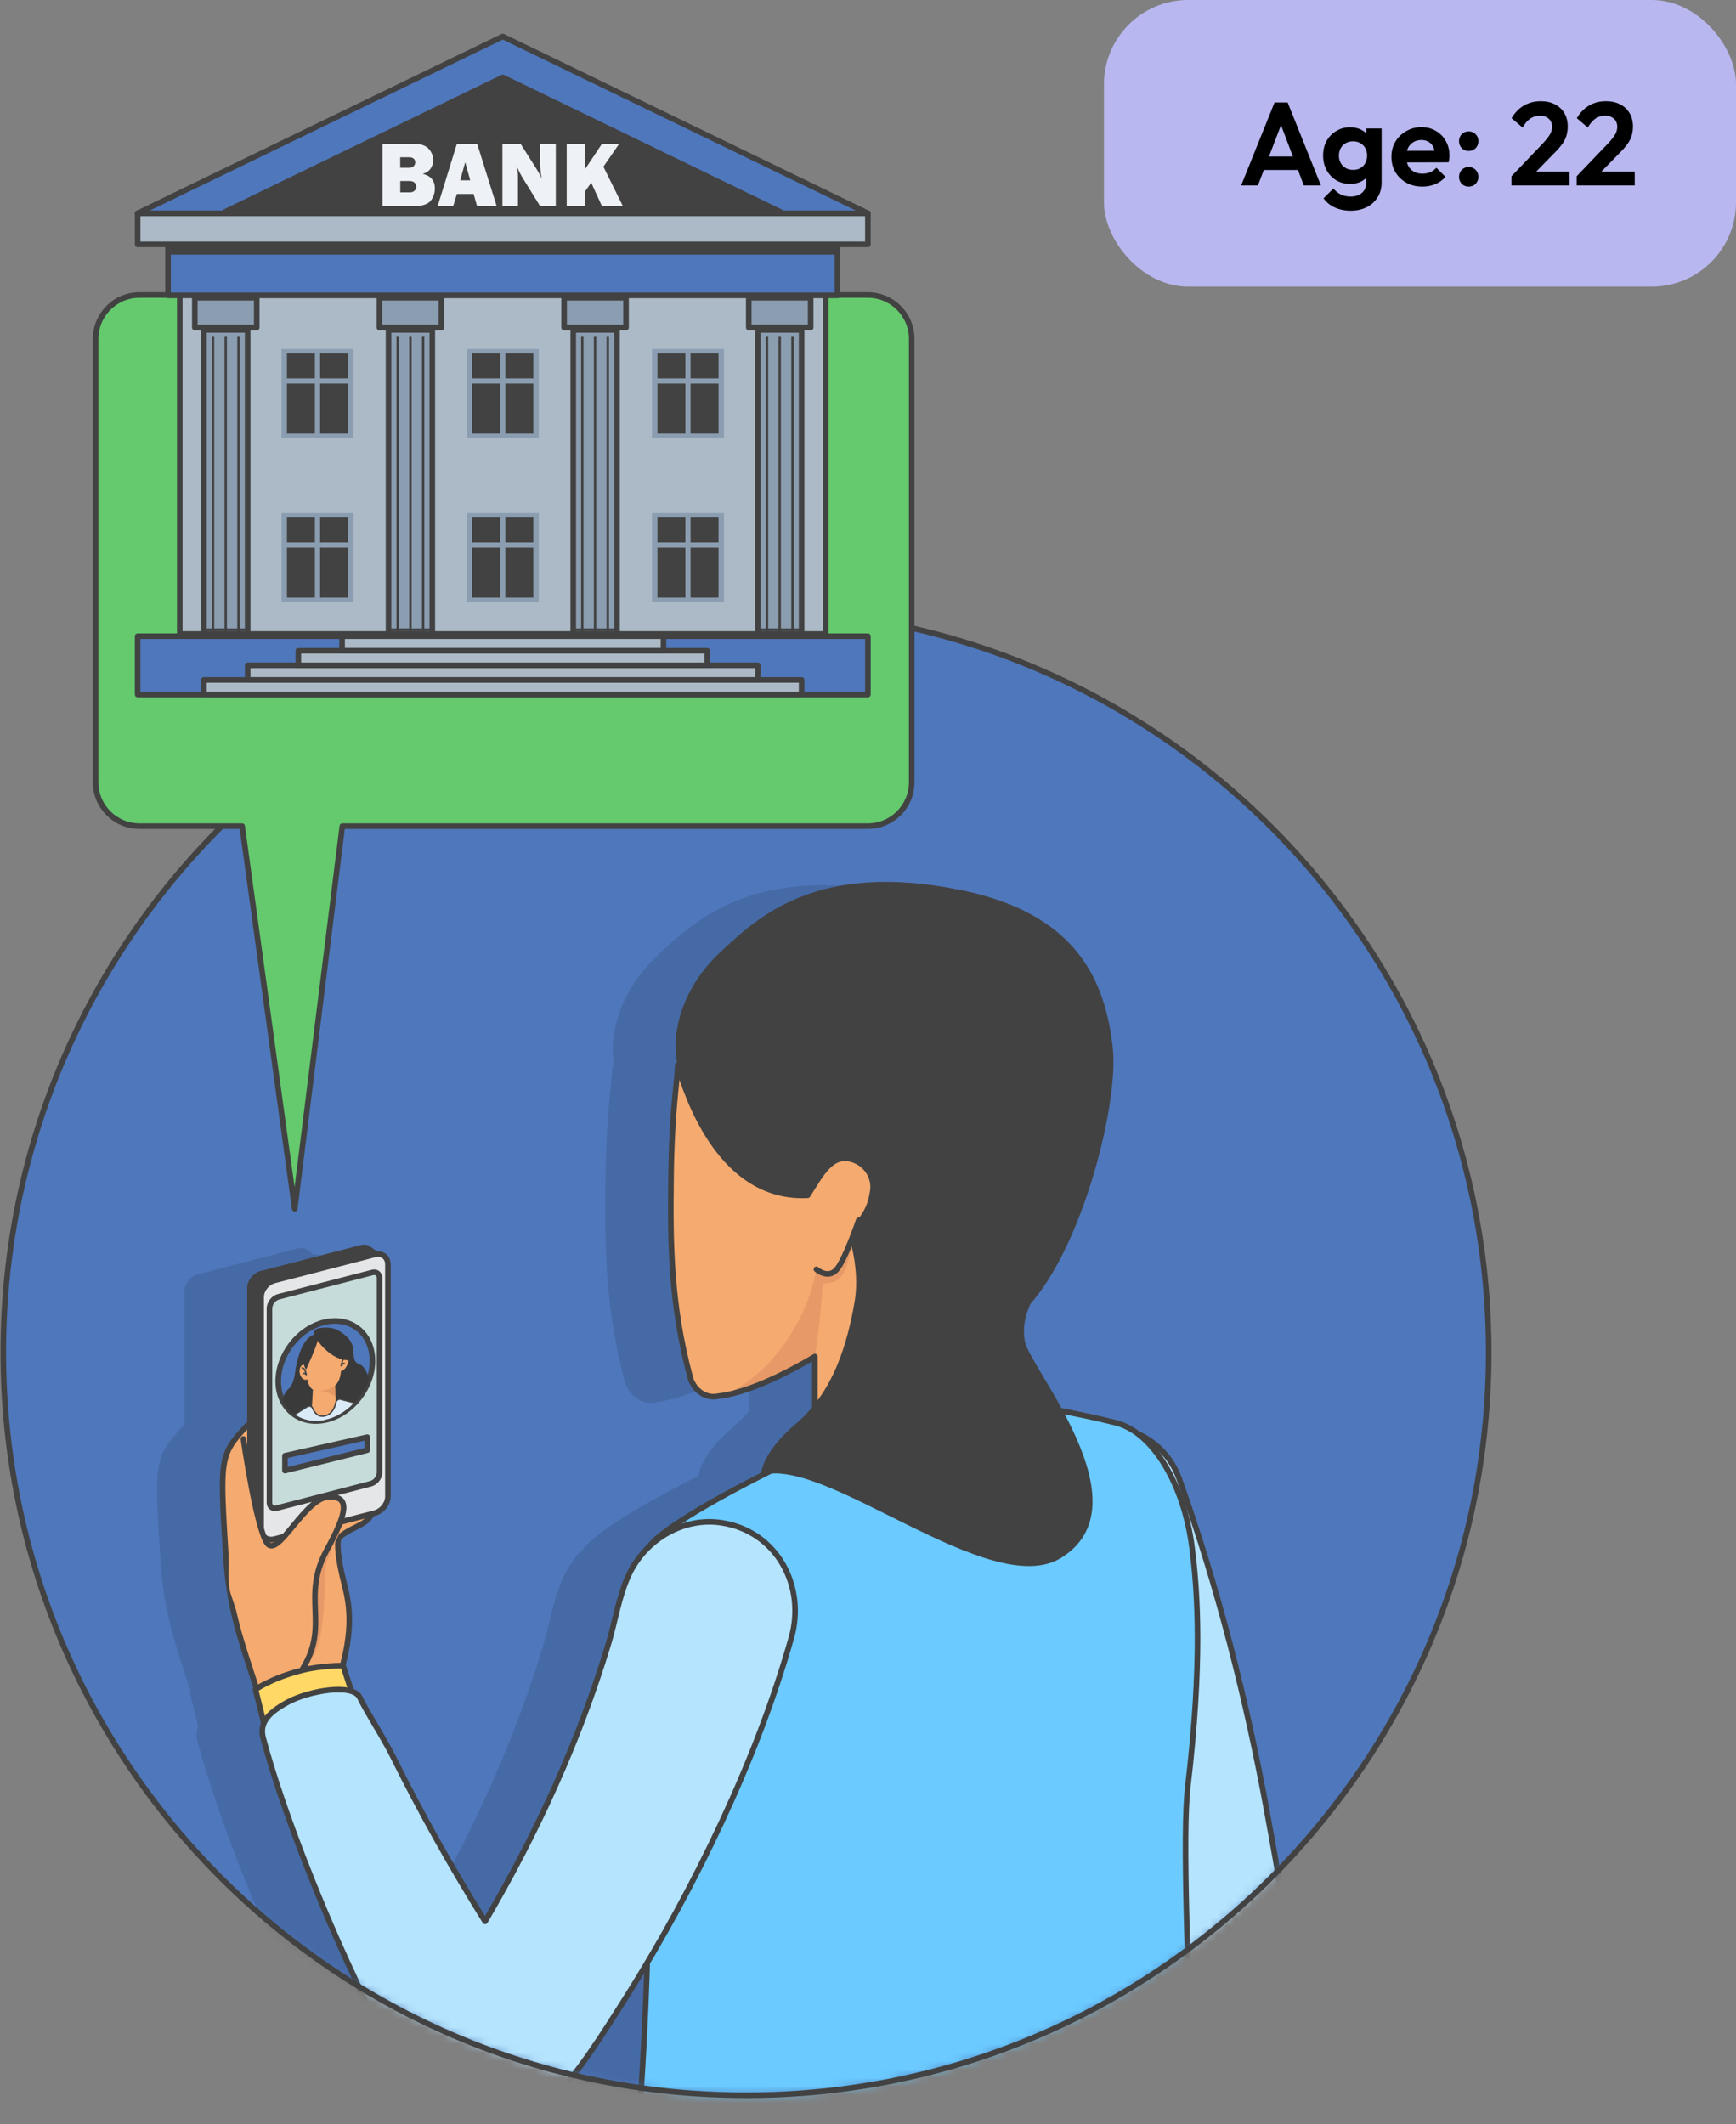 <svg width="206" height="252" viewBox="0 0 206 252" fill="none" xmlns="http://www.w3.org/2000/svg">
<rect x="0" y="0" width="206" height="252" fill="#808080" stroke="none"/>
<path d="M88.524 248.572C137.198 248.572 176.657 209.113 176.657 160.439C176.657 111.765 137.198 72.306 88.524 72.306C39.849 72.306 0.391 111.765 0.391 160.439C0.391 209.113 39.849 248.572 88.524 248.572Z" fill="#4F77BB"/>
<mask id="mask0_1931_90" style="mask-type:luminance" maskUnits="userSpaceOnUse" x="0" y="72" width="177" height="177">
<path d="M88.133 248.373C136.807 248.373 176.266 208.914 176.266 160.24C176.266 111.566 136.807 72.107 88.133 72.107C39.458 72.107 0 111.566 0 160.24C0 208.914 39.458 248.373 88.133 248.373Z" fill="white"/>
</mask>
<g mask="url(#mask0_1931_90)">
<g opacity="0.11">
<path d="M23.162 201.206C21.067 194.728 19.734 191.247 19.349 184.821C18.679 173.635 18.573 172.991 21.829 169.576C23.878 167.421 36.543 174.994 36.789 177.839C37.008 180.239 36.523 180.717 34.66 181.625C33.546 182.169 32.75 182.693 32.691 183.117C32.532 184.238 32.883 186.234 33.447 188.442C34.077 190.895 34.66 194.41 32.306 200.828C30.834 204.853 24.216 204.476 23.162 201.206Z" fill="black"/>
<path d="M23.162 201.206C21.067 194.728 19.734 191.247 19.349 184.821C18.679 173.635 18.573 172.991 21.829 169.576C22.068 169.318 22.459 169.198 22.963 169.192C26.709 169.145 36.57 175.326 36.789 177.839C37.008 180.239 36.523 180.717 34.66 181.625C33.546 182.169 32.75 182.693 32.691 183.117C32.532 184.238 32.883 186.234 33.447 188.442C34.077 190.895 34.66 194.41 32.306 200.828C31.656 202.606 29.998 203.527 28.261 203.713C26.073 203.952 23.752 203.03 23.162 201.206Z" fill="black"/>
<path d="M34.66 181.625C36.523 180.717 37.001 180.239 36.789 177.839C36.729 177.169 35.973 176.234 34.839 175.233C30.589 175.936 25.297 177.713 25.463 182.209C25.688 188.395 27.087 199.927 27.571 203.739C27.803 203.739 28.029 203.739 28.254 203.713C29.992 203.527 31.649 202.606 32.299 200.828C34.66 194.403 34.07 190.889 33.44 188.442C32.876 186.234 32.525 184.238 32.684 183.117C32.744 182.693 33.539 182.169 34.653 181.625H34.66Z" fill="black"/>
<path d="M23.162 201.538C23.023 201.538 22.89 201.452 22.844 201.306L22.227 199.416C20.503 194.138 19.362 190.656 19.018 184.834L18.978 184.185C18.348 173.655 18.295 172.793 21.584 169.338C21.876 169.026 22.34 168.86 22.956 168.854H23.003C27.028 168.854 36.882 175.087 37.12 177.799C37.346 180.305 36.828 180.922 34.806 181.91C33.122 182.726 33.022 183.104 33.022 183.15C32.883 184.098 33.142 185.895 33.772 188.349C34.514 191.24 34.886 194.761 32.618 200.935C32.558 201.107 32.366 201.193 32.193 201.133C32.021 201.067 31.935 200.881 31.994 200.709C34.196 194.708 33.838 191.3 33.128 188.515C32.472 185.942 32.213 184.105 32.366 183.057C32.412 182.713 32.704 182.195 34.521 181.313C36.325 180.438 36.663 180.073 36.464 177.859C36.272 175.697 26.922 169.517 23.016 169.517H22.976C22.545 169.517 22.247 169.616 22.081 169.795C18.991 173.044 19.024 173.668 19.648 184.145L19.687 184.795C20.026 190.53 21.159 193.979 22.87 199.21L23.487 201.1C23.54 201.273 23.447 201.458 23.275 201.518C23.241 201.531 23.208 201.531 23.175 201.531L23.162 201.538Z" fill="black"/>
<path d="M21.981 178.316V186.837L27.737 199.197C27.737 199.197 29.919 197.758 30.562 194.509C31.199 191.26 31.039 187.056 31.252 185.988C31.47 184.927 33.075 181.963 33.645 180.398C34.017 179.384 34.017 178.323 34.017 178.323H21.981V178.316Z" fill="black"/>
<path d="M36.331 179.689L24.17 182.911C23.798 182.686 22.592 181.884 22.3 181.645C22.048 181.426 21.889 181.101 21.889 180.69V153.158C21.889 152.289 22.592 151.401 23.467 151.175L35.363 148.099C35.794 147.986 36.192 148.059 36.477 148.271C36.762 148.483 37.392 148.927 37.903 149.266V177.706C37.903 178.581 37.2 179.463 36.331 179.689Z" fill="black"/>
<path d="M37.008 179.901L25.118 182.978C24.243 183.203 23.54 182.679 23.54 181.811V154.279C23.54 153.403 24.243 152.522 25.118 152.296L37.008 149.219C37.883 148.994 38.586 149.518 38.586 150.386V177.918C38.586 178.787 37.883 179.676 37.008 179.901Z" fill="black"/>
<path d="M24.727 183.362C24.375 183.362 24.044 183.256 23.785 183.057C23.414 182.772 23.215 182.328 23.215 181.811V154.279C23.215 153.251 24.017 152.236 25.038 151.971L36.928 148.894C37.452 148.755 37.969 148.848 38.347 149.14C38.718 149.425 38.917 149.869 38.917 150.386V177.918C38.917 178.946 38.115 179.961 37.094 180.226L25.204 183.303C25.045 183.342 24.886 183.362 24.727 183.362ZM37.405 149.498C37.306 149.498 37.2 149.511 37.094 149.538L25.204 152.614C24.481 152.8 23.878 153.563 23.878 154.279V181.811C23.878 182.116 23.991 182.374 24.19 182.527C24.408 182.693 24.707 182.746 25.038 182.653L36.928 179.576C37.651 179.39 38.254 178.628 38.254 177.912V150.38C38.254 150.075 38.141 149.816 37.936 149.664C37.79 149.551 37.604 149.491 37.399 149.491L37.405 149.498Z" fill="black"/>
<path d="M36.563 176.413L25.37 179.311C24.913 179.43 24.535 179.138 24.535 178.661V155.625C24.535 155.015 25.019 154.385 25.616 154.232L36.762 151.348C37.22 151.228 37.598 151.52 37.598 151.998V175.074C37.598 175.664 37.134 176.261 36.563 176.406V176.413Z" fill="black"/>
<path d="M25.171 179.669C24.952 179.669 24.747 179.603 24.581 179.47C24.342 179.284 24.203 178.992 24.203 178.661V155.625C24.203 154.856 24.787 154.106 25.529 153.914L36.676 151.03C36.994 150.95 37.313 151.003 37.551 151.189C37.79 151.374 37.929 151.666 37.929 151.998V175.074C37.929 175.816 37.366 176.546 36.65 176.731L25.456 179.629C25.364 179.656 25.264 179.669 25.171 179.669ZM36.961 151.659C36.921 151.659 36.882 151.659 36.842 151.673L25.695 154.557C25.244 154.677 24.866 155.167 24.866 155.625V178.661C24.866 178.787 24.906 178.886 24.986 178.946C25.058 179.006 25.171 179.019 25.291 178.986L36.484 176.088C36.908 175.975 37.266 175.511 37.266 175.074V151.998C37.266 151.872 37.226 151.772 37.147 151.712C37.094 151.673 37.034 151.653 36.961 151.653V151.659Z" fill="black"/>
<path d="M33.042 178.959C33.042 179.656 32.584 180.345 32.021 180.498C31.464 180.65 31.006 180.213 31.006 179.51C31.006 178.807 31.464 178.124 32.021 177.971C32.584 177.819 33.042 178.256 33.042 178.953V178.959Z" fill="black"/>
<path d="M21.445 171.102C21.445 171.102 22.956 181.685 24.269 183.488C25.589 185.292 28.798 177.839 31.782 177.951C34.017 178.031 33.805 179.762 31.351 184.251C28.248 189.92 31.729 193.077 28.487 198.348C26.08 202.281 22.201 196.823 19.913 189.397C18.905 186.114 21.438 171.102 21.438 171.102H21.445Z" fill="black"/>
<path d="M21.856 170.916C21.856 170.916 20.172 173.369 20.079 174.815C19.979 176.261 20.463 185.007 20.748 186.353C21.04 187.699 25.171 201.352 25.364 203.368C26.789 203.66 27.34 203.812 28.593 203.62C28.321 201.505 28.162 199.781 28.043 198.919C28.241 198.76 30.005 196.883 30.005 193.627C30.005 190.371 29.733 187.865 30.596 185.902C31.457 183.939 32.83 181.618 33.142 180.531C33.573 179.039 33.453 178.024 32.399 178.097C32.399 178.097 30.761 178.82 29.462 181.466C28.089 184.251 27.267 185.385 26.093 185.425C24.694 185.471 24.336 184.463 23.819 182.759C23.036 180.173 21.856 173.701 21.856 173.701V170.916Z" fill="black"/>
<path d="M28.493 198.68C28.433 198.68 28.374 198.667 28.321 198.634C28.162 198.541 28.115 198.335 28.215 198.176C29.799 195.603 29.727 193.561 29.647 191.399C29.567 189.224 29.488 186.976 31.066 184.092C32.094 182.215 33.4 179.609 32.896 178.721C32.737 178.442 32.372 178.303 31.782 178.283C31.762 178.283 31.749 178.283 31.729 178.283C30.376 178.283 28.825 180.166 27.578 181.678C26.464 183.031 25.576 184.105 24.773 184.105C24.767 184.105 24.753 184.105 24.747 184.105C24.548 184.105 24.256 184.025 24.017 183.687C22.671 181.837 21.192 171.586 21.126 171.155C21.1 170.976 21.226 170.803 21.405 170.777C21.584 170.757 21.756 170.876 21.783 171.055C22.2 173.973 23.513 181.87 24.548 183.296C24.654 183.435 24.733 183.442 24.767 183.442H24.773C25.264 183.442 26.219 182.282 27.067 181.254C28.473 179.55 30.071 177.613 31.729 177.613C31.756 177.613 31.782 177.613 31.809 177.613C32.651 177.64 33.201 177.898 33.48 178.389C34.017 179.337 33.506 181.022 31.656 184.41C30.164 187.142 30.244 189.297 30.317 191.379C30.396 193.541 30.476 195.776 28.785 198.527C28.725 198.627 28.613 198.687 28.5 198.687L28.493 198.68Z" fill="black"/>
<path d="M24.429 207.082L22.877 200.822C22.877 200.822 24.747 199.462 28.48 198.527C30.755 197.964 33.274 197.99 33.274 197.99L35.144 203.746L24.429 207.082Z" fill="black"/>
<path d="M24.429 207.413C24.375 207.413 24.316 207.4 24.263 207.373C24.183 207.327 24.124 207.254 24.104 207.161L22.559 200.901C22.526 200.769 22.578 200.636 22.685 200.557C22.764 200.497 24.647 199.144 28.401 198.209C30.688 197.646 33.168 197.665 33.274 197.665C33.414 197.665 33.54 197.758 33.586 197.898L35.456 203.653C35.483 203.739 35.476 203.832 35.436 203.905C35.396 203.985 35.323 204.045 35.237 204.071L24.521 207.406C24.521 207.406 24.455 207.42 24.422 207.42L24.429 207.413ZM23.255 200.968L24.661 206.657L34.72 203.527L33.029 198.322C32.359 198.329 30.363 198.395 28.56 198.846C25.589 199.588 23.805 200.616 23.255 200.968Z" fill="black"/>
<path d="M142.925 215.47C140.458 201.989 137.076 188.68 132.461 175.77C130.021 169.026 120.91 167.375 116.314 172.912C111.706 178.475 115.877 184.47 118.217 189.934C121.341 197.208 123.88 204.747 126.062 212.353C127.706 218.062 129.192 223.838 130.147 229.713C131.042 235.151 129.271 239.056 128.595 240.336C127.554 242.332 126.5 244.328 125.452 246.324C123.509 250.004 121.307 253.572 118.927 256.993C114.57 263.259 109.212 269.904 102.237 273.365C99.697 274.625 97.343 275.016 94.545 274.797C91.693 274.572 88.855 276.303 89.293 279.558C90.162 286.004 101.68 284.001 105.572 282.702C119.61 278.027 130.485 264.088 138.256 252.166C141.134 247.756 144.536 241.961 145.013 236.603C145.637 229.653 144.165 222.286 142.918 215.476L142.925 215.47Z" fill="black"/>
<path d="M97.091 284.386C94.916 284.386 92.788 284.048 91.229 283.08C89.936 282.271 89.18 281.104 88.975 279.605C88.782 278.206 89.154 276.966 90.042 276.031C91.097 274.917 92.788 274.327 94.578 274.473C97.423 274.698 99.671 274.28 102.091 273.073C109.199 269.546 114.677 262.53 118.655 256.814C121.122 253.26 123.31 249.686 125.154 246.178C126.208 244.182 127.256 242.186 128.297 240.19C129.039 238.784 130.671 234.958 129.815 229.773C128.761 223.341 127.083 217.141 125.737 212.453C123.337 204.071 120.77 196.75 117.906 190.073C117.541 189.231 117.143 188.389 116.726 187.5C114.524 182.845 112.024 177.567 116.056 172.706C118.277 170.027 121.699 168.794 125.213 169.411C128.754 170.027 131.579 172.368 132.773 175.664C137.129 187.852 140.657 201.226 143.25 215.417L143.462 216.59C144.675 223.201 145.935 230.038 145.345 236.636C144.868 242.047 141.453 247.876 138.535 252.351C131.493 263.167 120.419 278.113 105.678 283.02C104.16 283.524 100.566 284.393 97.085 284.393L97.091 284.386ZM94.054 275.109C92.642 275.109 91.349 275.606 90.526 276.475C89.784 277.264 89.472 278.312 89.638 279.505C89.81 280.799 90.467 281.813 91.587 282.509C95.142 284.731 102.489 283.378 105.486 282.383C120.028 277.543 131.002 262.716 137.998 251.98C140.876 247.57 144.238 241.835 144.702 236.57C145.285 230.065 144.039 223.274 142.832 216.703L142.613 215.529C140.027 201.372 136.506 188.031 132.163 175.876C131.049 172.806 128.416 170.624 125.114 170.054C121.845 169.484 118.649 170.631 116.58 173.124C112.82 177.66 115.121 182.514 117.342 187.208C117.747 188.064 118.164 188.946 118.536 189.808C121.414 196.512 123.987 203.859 126.394 212.267C127.746 216.968 129.431 223.195 130.492 229.66C131.373 235.044 129.676 239.03 128.907 240.495C127.866 242.491 126.811 244.487 125.764 246.483C123.907 250.011 121.705 253.611 119.219 257.185C115.194 262.968 109.65 270.07 102.403 273.664C99.896 274.91 97.469 275.361 94.538 275.129C94.379 275.116 94.22 275.109 94.061 275.109H94.054Z" fill="black"/>
<path d="M83.053 176.532V180L117.806 179.894V169.576L110.638 167.514V146.673H89.247V173.005L83.053 176.532Z" fill="black"/>
<path d="M131.712 283.57C136.685 275.281 132.136 224.17 133.515 212.307C135.226 197.672 134.709 189.403 133.999 183.899C133.058 176.592 129.437 170.332 125.001 169.192C120.346 168.005 116.115 167.415 110.638 166.128C110.638 168.396 109.053 170.571 104.843 171.877C98.689 173.794 93.059 172.773 89.246 172.302C86.985 173.469 75.434 178.82 70.66 182.772C65.653 186.917 69.506 195.113 64.115 204.853C56.231 219.09 59.089 228.732 69.42 231.139C68.392 271.329 62.537 287.469 67.888 290.612C67.888 290.612 85.871 294.419 105.817 292.708C129.092 290.705 131.718 283.564 131.718 283.564L131.712 283.57Z" fill="black"/>
<path d="M95.188 293.484C80.016 293.484 67.961 290.977 67.815 290.944C67.782 290.937 67.749 290.924 67.716 290.904C64.453 288.988 65.063 283.093 66.389 270.162C67.338 260.939 68.631 248.333 69.075 231.397C64.831 230.343 61.814 228.036 60.329 224.693C58.121 219.72 59.328 212.804 63.817 204.688C66.463 199.907 66.847 195.57 67.192 191.744C67.53 187.951 67.822 184.682 70.448 182.507C74.493 179.158 83.199 174.895 87.383 172.846C88.146 172.474 88.736 172.182 89.094 171.997C89.154 171.964 89.22 171.95 89.286 171.964C89.644 172.01 90.016 172.056 90.407 172.11C94.134 172.6 99.24 173.27 104.75 171.553C108.384 170.419 110.307 168.542 110.307 166.115C110.307 166.016 110.353 165.916 110.433 165.856C110.512 165.79 110.612 165.77 110.711 165.797C113.258 166.394 115.525 166.838 117.714 167.269C120.22 167.76 122.587 168.224 125.081 168.86C129.537 170.001 133.336 176.161 134.324 183.846C134.967 188.813 135.611 197.161 133.84 212.333C133.336 216.65 133.621 226.106 133.953 237.054C134.536 256.403 135.193 278.325 132.01 283.71C131.765 284.306 128.516 291.083 105.837 293.039C102.197 293.351 98.616 293.484 95.188 293.484ZM68.007 290.307C69.108 290.533 86.654 294.027 105.784 292.383C128.582 290.42 131.373 283.524 131.4 283.451C131.407 283.431 131.413 283.411 131.427 283.398C134.53 278.226 133.847 255.408 133.29 237.08C132.958 226.106 132.673 216.63 133.184 212.267C134.948 197.168 134.304 188.873 133.668 183.946C132.713 176.526 129.112 170.591 124.915 169.523C122.435 168.893 120.081 168.429 117.581 167.939C115.499 167.527 113.344 167.11 110.943 166.553C110.791 168.409 109.564 170.763 104.936 172.209C99.293 173.966 94.1 173.29 90.308 172.793C89.956 172.746 89.618 172.7 89.293 172.66C88.928 172.846 88.365 173.124 87.662 173.469C83.498 175.505 74.844 179.748 70.859 183.044C68.445 185.04 68.18 188.037 67.842 191.83C67.51 195.53 67.106 200.132 64.387 205.033C59.997 212.957 58.804 219.667 60.926 224.448C62.351 227.658 65.309 229.866 69.48 230.834C69.632 230.867 69.738 231.006 69.738 231.165C69.3 248.253 67.994 260.965 67.039 270.249C65.786 282.436 65.156 288.583 68.001 290.321L68.007 290.307Z" fill="black"/>
<path d="M78.246 181.055C73.664 180.319 69.162 183.031 67.205 187.155C66.012 189.682 65.574 192.686 64.772 195.364C61.304 206.889 56.218 217.97 50.124 228.334C46.198 222.034 42.538 215.543 39.242 208.892C38.049 206.478 36.106 203.56 35.251 201.763C34.448 200.066 29.25 200.961 26.75 202.301C24.124 203.7 23.355 204.96 23.792 206.597C26.206 215.642 31.133 227.545 34.263 234.216C36.842 239.719 39.528 246.907 44.428 250.806C48.36 253.936 53.943 253.724 57.484 250.157C61.178 246.437 64.056 241.742 66.847 237.339C71.098 230.622 74.897 223.619 78.253 216.425C81.515 209.402 84.36 202.128 86.469 194.675C88.186 188.588 84.791 182.102 78.259 181.055H78.246Z" fill="black"/>
<path d="M89.273 161.308C81.011 166.221 77.284 166.042 77.284 166.042L81.276 144.219L94.339 145.592C94.339 145.592 93.497 148.775 93.298 149.617C92.734 152.031 91.806 152.734 90.168 152.621C90.016 155.525 89.644 158.92 89.273 161.301V161.308Z" fill="black"/>
<path d="M78.007 113.365C82.523 109.161 89.426 102.53 106.487 105.965C120.393 108.763 123.682 116.767 124.59 124.605C125.359 131.176 121.056 148.264 114.61 155.326C110.188 160.167 109.657 158.503 108.987 162.561C108.987 162.561 103.649 162.01 101.428 161.778C100.805 151.5 95.069 151.461 93.464 147.422C84.718 146.507 74.287 145.393 74.287 145.393C74.287 145.393 73.22 133.928 72.974 126.753C72.119 123.391 73.279 117.775 78.007 113.372V113.365Z" fill="black"/>
<path d="M118.457 148.947C114.896 154.425 113.669 156.507 114.166 159.511C114.69 162.654 128.701 178.886 118.463 185.212C110.062 190.404 90.295 172.912 82.874 175.438C82.874 173.648 84.738 171.208 86.939 169.351C91.548 165.472 93.119 159.61 93.955 154.895C94.525 151.659 93.743 147.88 92.801 145.89C96.468 147.25 108.716 154.909 118.45 148.941L118.457 148.947Z" fill="black"/>
<path d="M72.179 140.234C72.092 147.959 72.126 155.127 74.473 163.841C74.824 165.147 76.157 166.374 77.782 166.016C81.714 165.14 87.861 159.285 89.433 150.976C89.87 151.693 92.012 151.892 92.682 149.73C94.392 144.193 95.566 145.254 96.123 141.7C96.362 140.181 95.467 138.457 93.637 137.927C91.203 137.217 89.99 139.69 88.398 142.19C78.127 142.714 74.121 130.579 72.974 126.753C72.941 128.69 72.271 131.879 72.179 140.241V140.234Z" fill="black"/>
<path d="M89.247 173.336C89.061 173.336 88.915 173.19 88.915 173.005V161.904C82.675 165.538 79.094 166.221 77.828 166.347C76.058 166.745 74.559 165.432 74.154 163.933C71.873 155.472 71.761 148.49 71.847 140.234C71.906 134.492 72.238 131.216 72.457 129.048C72.556 128.06 72.629 127.344 72.643 126.747C72.643 126.581 72.769 126.448 72.928 126.422C73.094 126.402 73.246 126.501 73.292 126.654C77.145 139.498 83.484 142.051 88.212 141.859C88.338 141.66 88.464 141.454 88.59 141.255C89.983 139.014 91.302 136.899 93.729 137.602C95.825 138.212 96.7 140.194 96.455 141.746C96.169 143.563 95.719 144.239 95.148 145.108C94.969 145.38 94.777 145.665 94.571 146.023L94.379 146.753C94.333 146.932 94.154 147.038 93.975 146.991C93.796 146.945 93.689 146.766 93.736 146.587L93.941 145.811C93.941 145.811 93.961 145.758 93.975 145.731C94.193 145.347 94.406 145.028 94.591 144.743C95.135 143.914 95.533 143.318 95.798 141.647C95.997 140.373 95.274 138.742 93.543 138.238C91.694 137.701 90.672 139.167 89.154 141.607C89.001 141.859 88.842 142.111 88.683 142.363C88.623 142.456 88.531 142.509 88.418 142.515C81.681 142.867 76.429 138.019 73.186 128.491C73.166 128.69 73.147 128.895 73.127 129.114C72.908 131.269 72.576 134.532 72.517 140.241C72.43 148.437 72.543 155.379 74.798 163.761C75.116 164.935 76.323 166.009 77.715 165.697C79.022 165.565 82.649 164.862 89.081 161.042C89.18 160.983 89.313 160.983 89.412 161.042C89.519 161.102 89.578 161.208 89.578 161.327V173.005C89.578 173.19 89.432 173.336 89.247 173.336Z" fill="black"/>
<path d="M50.628 253.32C48.38 253.32 46.112 252.577 44.209 251.058C39.985 247.696 37.406 241.974 35.131 236.928C34.733 236.039 34.342 235.177 33.951 234.348C31.278 228.652 26.066 216.411 23.46 206.677C22.963 204.834 23.898 203.434 26.577 202.002C28.686 200.875 32.479 200.086 34.395 200.722C34.959 200.908 35.343 201.213 35.535 201.618C35.947 202.48 36.616 203.62 37.333 204.82C38.108 206.133 38.904 207.486 39.527 208.733C42.624 214.986 46.185 221.358 50.104 227.677C56.377 216.922 61.204 206.021 64.44 195.258C64.712 194.363 64.944 193.408 65.169 192.48C65.62 190.63 66.091 188.714 66.894 187.009C68.996 182.567 73.69 179.987 78.286 180.723C81.303 181.207 83.856 182.865 85.474 185.398C87.204 188.117 87.675 191.525 86.76 194.761C84.778 201.783 82.085 208.912 78.531 216.557C75.136 223.845 71.29 230.9 67.106 237.511L66.569 238.36C63.916 242.551 61.178 246.881 57.696 250.382C55.76 252.332 53.201 253.32 50.614 253.32H50.628ZM32.704 201.16C30.854 201.16 28.394 201.797 26.902 202.592C24.11 204.084 23.765 205.238 24.11 206.511C26.696 216.199 31.895 228.394 34.561 234.076C34.952 234.905 35.343 235.774 35.741 236.662C37.989 241.642 40.535 247.285 44.627 250.548C48.44 253.585 53.864 253.32 57.239 249.924C60.667 246.47 63.386 242.173 66.018 238.015L66.555 237.166C70.726 230.575 74.559 223.553 77.941 216.285C81.482 208.673 84.161 201.571 86.137 194.589C86.999 191.538 86.561 188.316 84.93 185.763C83.418 183.395 81.031 181.844 78.2 181.386C73.883 180.69 69.493 183.124 67.51 187.301C66.734 188.946 66.277 190.829 65.833 192.646C65.607 193.581 65.368 194.549 65.097 195.457C61.794 206.432 56.854 217.545 50.416 228.5C50.356 228.599 50.25 228.665 50.137 228.665C50.024 228.665 49.918 228.606 49.858 228.506C45.814 222.008 42.147 215.463 38.957 209.038C38.347 207.811 37.558 206.465 36.789 205.165C36.066 203.945 35.39 202.791 34.965 201.909C34.852 201.671 34.601 201.485 34.216 201.359C33.805 201.226 33.294 201.167 32.724 201.167L32.704 201.16Z" fill="black"/>
<path d="M25.569 164.318C25.609 167.468 28.075 169.497 31.126 168.86C34.222 168.21 36.762 165.061 36.749 161.812C36.736 158.549 34.156 156.507 31.033 157.256C27.956 157.992 25.529 161.155 25.569 164.318Z" fill="black"/>
<path d="M30.018 169.311C28.904 169.311 27.877 168.966 27.048 168.297C25.901 167.375 25.264 165.969 25.244 164.325C25.204 161.016 27.77 157.7 30.96 156.938C32.565 156.553 34.083 156.845 35.25 157.76C36.431 158.688 37.081 160.127 37.087 161.818C37.1 165.2 34.461 168.509 31.199 169.192C30.801 169.278 30.403 169.318 30.025 169.318L30.018 169.311ZM25.901 164.311C25.921 165.75 26.471 166.984 27.459 167.773C28.42 168.549 29.7 168.814 31.059 168.529C34.024 167.905 36.431 164.895 36.417 161.812C36.417 160.326 35.847 159.073 34.833 158.277C33.831 157.488 32.512 157.243 31.106 157.574C28.195 158.271 25.861 161.288 25.894 164.305L25.901 164.311Z" fill="black"/>
<path fill-rule="evenodd" clip-rule="evenodd" d="M35.337 162.309C34.514 161.957 34.574 161.739 34.468 160.419C34.362 159.093 32.784 158.304 32.784 158.304L31.968 160.432C31.968 160.432 31.179 158.297 29.813 158.735C28.46 159.166 27.916 161.467 27.724 162.335C27.525 163.197 27.578 164.504 26.716 165.253C26.371 165.551 26.179 166.042 26.066 166.526C26.935 168.343 28.871 169.331 31.133 168.86C33.533 168.356 35.595 166.354 36.398 163.953C36.112 163.217 35.734 162.468 35.337 162.302V162.309Z" fill="black"/>
<path d="M28.937 162.654C28.944 162.262 28.838 160.784 28.964 160.373C29.176 159.656 29.554 159.206 30.012 158.934L31.318 158.516C31.948 158.43 32.492 158.635 32.81 159.385C32.956 159.729 32.943 161.261 32.976 161.646C33.082 162.886 33.155 164.802 31.464 165.2C31.444 165.2 31.537 165.041 31.51 165.041L31.497 164.656L30.542 164.888L30.555 165.273C30.555 165.273 30.801 165.366 30.781 165.372C29.116 165.79 28.898 163.914 28.931 162.654H28.937Z" fill="black"/>
<path d="M28.937 162.654C28.944 162.262 28.838 160.784 28.964 160.373C29.176 159.656 29.554 159.206 30.012 158.934L31.318 158.516C31.948 158.43 32.492 158.635 32.81 159.385C32.956 159.729 32.943 161.261 32.976 161.646C33.082 162.886 33.155 164.802 31.464 165.2C31.444 165.2 31.537 165.041 31.51 165.041L31.497 164.656L30.542 164.888L30.555 165.273C30.555 165.273 30.801 165.366 30.781 165.372C29.116 165.79 28.898 163.914 28.931 162.654H28.937Z" fill="black"/>
<path d="M30.94 168.827L29.534 167.852L29.561 167.375L29.813 163.038L32.187 162.899L32.432 166.99C32.425 167.521 31.311 168.814 30.94 168.834V168.827Z" fill="black"/>
<path d="M32.286 164.769C32.286 164.769 31.577 165.445 30.416 165.326C30.416 165.326 32.359 165.77 32.386 166.195L32.286 164.769Z" fill="black"/>
<path d="M28.202 163.569C28.394 164.02 28.779 164.212 29.064 164C29.349 163.781 29.428 163.237 29.236 162.786C29.044 162.335 28.659 162.143 28.374 162.362C28.089 162.581 28.016 163.124 28.208 163.575L28.202 163.569Z" fill="black"/>
<path d="M28.891 163.549C28.891 163.549 28.838 163.536 28.825 163.516C28.825 163.516 28.705 163.357 28.613 163.41C28.573 163.43 28.52 163.423 28.5 163.383C28.48 163.343 28.487 163.29 28.526 163.27C28.606 163.224 28.686 163.231 28.758 163.257C28.692 163.038 28.579 162.766 28.407 162.766H28.4C28.354 162.766 28.321 162.733 28.321 162.687C28.321 162.64 28.354 162.601 28.4 162.601H28.414C28.831 162.601 28.964 163.37 28.977 163.456C28.977 163.496 28.964 163.529 28.924 163.542C28.911 163.542 28.904 163.542 28.891 163.542V163.549Z" fill="black"/>
<path d="M33.831 162.156C33.639 162.713 33.221 163.118 32.89 163.058C32.565 162.999 32.452 162.495 32.638 161.938C32.83 161.381 33.248 160.976 33.573 161.036C33.904 161.095 34.01 161.599 33.825 162.156H33.831Z" fill="black"/>
<path d="M33.055 162.514C33.055 162.514 33.035 162.514 33.029 162.514C32.989 162.501 32.969 162.468 32.969 162.428C32.969 162.388 33.075 161.52 33.52 161.308C33.559 161.288 33.612 161.308 33.632 161.347C33.652 161.387 33.632 161.44 33.593 161.46C33.387 161.553 33.261 161.871 33.195 162.136C33.254 162.083 33.321 162.05 33.407 162.057C33.453 162.057 33.486 162.097 33.486 162.143C33.486 162.19 33.447 162.223 33.407 162.223C33.307 162.223 33.181 162.395 33.135 162.481C33.122 162.508 33.089 162.521 33.062 162.521L33.055 162.514Z" fill="black"/>
<path d="M31.126 168.92C32.379 168.655 33.533 167.978 34.475 167.037L34.68 166.825L32.936 166.387C32.718 166.334 32.459 166.52 32.413 166.772C32.306 167.329 31.995 168.177 31.093 168.37C30.264 168.542 29.853 167.939 29.661 167.468C29.555 167.203 29.243 167.13 28.971 167.302L27.479 168.237C28.454 168.94 29.734 169.225 31.133 168.933L31.126 168.92Z" fill="black"/>
<path d="M30.052 169.119C29.084 169.119 28.175 168.84 27.426 168.297C27.406 168.283 27.393 168.257 27.393 168.224C27.393 168.197 27.406 168.171 27.432 168.157L28.924 167.222C29.09 167.123 29.269 167.09 29.435 167.143C29.574 167.189 29.68 167.289 29.74 167.428C29.932 167.905 30.323 168.436 31.079 168.283C31.908 168.111 32.22 167.355 32.339 166.752C32.366 166.599 32.465 166.453 32.598 166.374C32.717 166.301 32.843 166.274 32.963 166.307L34.707 166.752C34.707 166.752 34.76 166.778 34.766 166.811C34.773 166.838 34.766 166.871 34.746 166.891L34.541 167.103C33.553 168.091 32.379 168.748 31.152 169.006C30.781 169.086 30.416 169.119 30.058 169.119H30.052ZM27.625 168.23C28.599 168.893 29.833 169.106 31.113 168.84C32.313 168.588 33.453 167.945 34.415 166.984L34.521 166.878L32.916 166.473C32.843 166.453 32.757 166.473 32.678 166.52C32.578 166.579 32.512 166.685 32.492 166.791C32.392 167.322 32.074 168.25 31.106 168.449C30.436 168.595 29.892 168.25 29.581 167.494C29.541 167.401 29.475 167.335 29.382 167.302C29.269 167.262 29.13 167.289 29.011 167.362L27.625 168.23Z" fill="black"/>
<path fill-rule="evenodd" clip-rule="evenodd" d="M29.826 158.828C29.826 158.828 31.649 162.044 34.309 161.745C34.309 161.745 33.699 160.538 33.321 159.08C32.943 157.614 30.754 157.853 30.224 158.005C29.7 158.158 29.819 158.828 29.819 158.828H29.826Z" fill="black"/>
<path fill-rule="evenodd" clip-rule="evenodd" d="M30.324 159.027C30.237 158.463 29.66 158.834 29.66 158.834C29.66 158.834 27.658 160.691 28.871 162.886C28.871 162.886 30.41 159.584 30.324 159.027Z" fill="black"/>
<path d="M90.772 151.852C90.135 151.852 89.545 151.514 89.22 151.222C89.081 151.102 89.068 150.89 89.194 150.758C89.313 150.618 89.525 150.605 89.665 150.724C89.777 150.824 90.792 151.659 91.574 150.811C92.377 149.929 93.703 146.355 94.147 145.048C94.207 144.876 94.392 144.783 94.565 144.843C94.737 144.902 94.83 145.088 94.77 145.261C94.704 145.459 93.119 150.088 92.058 151.255C91.66 151.693 91.21 151.852 90.778 151.852H90.772Z" fill="black"/>
<path d="M26.365 173.098L36.132 170.889V172.434L26.365 174.855V173.098Z" fill="black"/>
<path d="M26.365 175.186C26.292 175.186 26.219 175.16 26.159 175.113C26.08 175.054 26.033 174.954 26.033 174.855V173.091C26.033 172.938 26.139 172.799 26.292 172.766L36.059 170.564C36.159 170.538 36.258 170.564 36.338 170.631C36.417 170.69 36.464 170.79 36.464 170.889V172.434C36.464 172.587 36.358 172.72 36.212 172.759L26.444 175.186C26.444 175.186 26.391 175.193 26.365 175.193V175.186ZM26.696 173.356V174.43L35.801 172.169V171.301L26.696 173.356Z" fill="black"/>
</g>
</g>
<mask id="mask1_1931_90" style="mask-type:luminance" maskUnits="userSpaceOnUse" x="0" y="72" width="177" height="177">
<path d="M88.524 248.572C137.198 248.572 176.657 209.113 176.657 160.439C176.657 111.765 137.198 72.306 88.524 72.306C39.849 72.306 0.391 111.765 0.391 160.439C0.391 209.113 39.849 248.572 88.524 248.572Z" fill="white"/>
</mask>
<g mask="url(#mask1_1931_90)">
<path d="M30.602 200.815C28.506 194.337 27.174 190.855 26.789 184.43C26.119 173.243 26.013 172.6 29.269 169.185C31.318 167.03 43.983 174.603 44.229 177.447C44.447 179.848 43.963 180.325 42.1 181.234C40.986 181.778 40.19 182.301 40.131 182.726C39.971 183.846 40.323 185.842 40.886 188.05C41.517 190.504 42.1 194.018 39.746 200.437C38.274 204.462 31.656 204.084 30.602 200.815Z" fill="#F6C09B"/>
<path d="M30.602 200.815C28.506 194.337 27.174 190.855 26.789 184.43C26.119 173.243 26.013 172.6 29.269 169.185C29.508 168.927 29.899 168.807 30.403 168.801C34.149 168.754 44.01 174.934 44.229 177.447C44.447 179.848 43.963 180.325 42.1 181.234C40.986 181.778 40.19 182.301 40.131 182.726C39.971 183.846 40.323 185.842 40.886 188.05C41.517 190.504 42.1 194.018 39.746 200.437C39.096 202.214 37.438 203.136 35.701 203.322C33.513 203.56 31.192 202.639 30.602 200.815Z" fill="#F5AA6F"/>
<path d="M42.107 181.227C43.97 180.319 44.447 179.841 44.235 177.441C44.176 176.771 43.42 175.836 42.286 174.835C38.035 175.538 32.744 177.315 32.91 181.811C33.135 187.997 34.534 199.529 35.018 203.342C35.25 203.342 35.476 203.342 35.701 203.315C37.438 203.129 39.096 202.208 39.746 200.431C42.107 194.005 41.517 190.491 40.887 188.044C40.323 185.836 39.972 183.84 40.131 182.719C40.19 182.295 40.986 181.771 42.1 181.227H42.107Z" fill="#F5AA6F"/>
<path d="M30.602 200.815C28.506 194.337 27.174 190.855 26.789 184.43C26.119 173.243 26.013 172.6 29.269 169.185C29.508 168.927 29.899 168.807 30.403 168.801C34.149 168.754 44.01 174.934 44.229 177.447C44.447 179.848 43.963 180.325 42.1 181.234C40.986 181.778 40.19 182.301 40.131 182.726C39.971 183.846 40.323 185.842 40.886 188.05C41.517 190.504 42.1 194.018 39.746 200.437" stroke="#424242" stroke-width="0.663" stroke-linecap="round" stroke-linejoin="round"/>
<path d="M29.428 177.925V186.446L35.184 198.806C35.184 198.806 37.365 197.367 38.009 194.118C38.645 190.869 38.486 186.665 38.698 185.597C38.917 184.536 40.522 181.572 41.092 180.007C41.464 178.993 41.464 177.932 41.464 177.932H29.428V177.925Z" fill="#E79A67"/>
<path d="M43.778 179.298L31.616 182.52C31.245 182.295 30.038 181.492 29.747 181.254C29.495 181.035 29.335 180.71 29.335 180.299V152.767C29.335 151.898 30.038 151.01 30.914 150.784L42.81 147.707C43.241 147.595 43.639 147.668 43.924 147.88C44.209 148.092 44.839 148.536 45.349 148.874V177.315C45.349 178.19 44.647 179.072 43.778 179.298Z" fill="#424242"/>
<path d="M44.454 179.51L32.565 182.587C31.689 182.812 30.986 182.288 30.986 181.419V153.887C30.986 153.012 31.689 152.13 32.565 151.905L44.454 148.828C45.329 148.603 46.032 149.126 46.032 149.995V177.527C46.032 178.396 45.329 179.284 44.454 179.51Z" fill="#E5E6E7"/>
<path d="M44.454 179.51L32.565 182.587C31.689 182.812 30.986 182.288 30.986 181.419V153.887C30.986 153.012 31.689 152.13 32.565 151.905L44.454 148.828C45.329 148.603 46.032 149.126 46.032 149.995V177.527C46.032 178.396 45.329 179.284 44.454 179.51Z" stroke="#424242" stroke-width="0.663" stroke-linecap="round" stroke-linejoin="round"/>
<path d="M44.003 176.022L32.81 178.92C32.353 179.039 31.975 178.747 31.975 178.27V155.234C31.975 154.624 32.459 153.994 33.056 153.841L44.202 150.957C44.66 150.837 45.038 151.129 45.038 151.606V174.682C45.038 175.272 44.574 175.869 44.003 176.015V176.022Z" fill="#C6DCDB"/>
<path d="M44.003 176.022L32.81 178.92C32.353 179.039 31.975 178.747 31.975 178.27V155.234C31.975 154.624 32.459 153.994 33.056 153.841L44.202 150.957C44.66 150.837 45.038 151.129 45.038 151.606V174.682C45.038 175.272 44.574 175.869 44.003 176.015V176.022Z" stroke="#424242" stroke-width="0.663" stroke-linecap="round" stroke-linejoin="round"/>
<path d="M40.489 178.568C40.489 179.264 40.031 179.954 39.468 180.107C38.911 180.259 38.453 179.821 38.453 179.118C38.453 178.416 38.911 177.733 39.468 177.58C40.031 177.428 40.489 177.865 40.489 178.561V178.568Z" fill="#D0D2D3"/>
<path d="M28.884 170.71C28.884 170.71 30.396 181.293 31.709 183.097C33.029 184.901 36.238 177.447 39.222 177.56C41.457 177.64 41.245 179.37 38.791 183.86C35.688 189.529 39.169 192.686 35.927 197.957C33.52 201.889 29.64 196.432 27.353 189.005C26.345 185.723 28.878 170.71 28.878 170.71H28.884Z" fill="#F5AA6F"/>
<path d="M29.302 170.525C29.302 170.525 27.618 172.978 27.525 174.424C27.425 175.869 27.91 184.616 28.195 185.962C28.486 187.308 32.618 200.961 32.81 202.977C34.236 203.269 34.786 203.421 36.039 203.229C35.767 201.114 35.608 199.39 35.489 198.527C35.688 198.368 37.452 196.492 37.452 193.236C37.452 189.98 37.18 187.474 38.042 185.511C38.904 183.548 40.276 181.227 40.588 180.14C41.019 178.648 40.9 177.633 39.845 177.706C39.845 177.706 38.208 178.429 36.908 181.075C35.535 183.86 34.713 184.994 33.539 185.033C32.14 185.08 31.782 184.072 31.265 182.368C30.482 179.782 29.302 173.31 29.302 173.31V170.525Z" fill="#F5AA6F"/>
<path d="M28.884 170.71C28.884 170.71 30.396 181.293 31.709 183.097C33.029 184.901 36.238 177.447 39.222 177.56C41.457 177.64 41.245 179.37 38.791 183.86C35.688 189.529 39.169 192.686 35.926 197.957" stroke="#424242" stroke-width="0.663" stroke-linecap="round" stroke-linejoin="round"/>
<path d="M31.869 206.69L30.317 200.431C30.317 200.431 32.187 199.071 35.92 198.136C38.194 197.573 40.714 197.599 40.714 197.599L42.584 203.355L31.869 206.69Z" fill="#FFD866"/>
<path d="M31.869 206.69L30.317 200.431C30.317 200.431 32.187 199.071 35.92 198.136C38.194 197.573 40.714 197.599 40.714 197.599L42.584 203.355L31.869 206.69Z" stroke="#424242" stroke-width="0.663" stroke-linecap="round" stroke-linejoin="round"/>
<path d="M150.371 215.078C147.905 201.598 144.523 188.289 139.908 175.379C137.467 168.635 128.356 166.984 123.761 172.521C119.153 178.084 123.323 184.078 125.664 189.542C128.787 196.817 131.327 204.356 133.509 211.962C135.153 217.671 136.639 223.447 137.593 229.322C138.489 234.759 136.718 238.665 136.042 239.945C135.001 241.941 133.946 243.937 132.899 245.933C130.956 249.613 128.754 253.18 126.374 256.602C122.017 262.868 116.659 269.513 109.683 272.974C107.144 274.234 104.79 274.625 101.991 274.406C99.14 274.181 96.302 275.911 96.74 279.167C97.608 285.613 109.126 283.61 113.019 282.31C127.057 277.635 137.932 263.697 145.703 251.775C148.581 247.365 151.983 241.569 152.46 236.212C153.083 229.262 151.611 221.895 150.365 215.085L150.371 215.078Z" fill="#B5E4FE"/>
<path d="M150.371 215.078C147.905 201.598 144.523 188.289 139.908 175.379C137.467 168.635 128.356 166.984 123.761 172.521C119.153 178.084 123.323 184.078 125.664 189.542C128.787 196.817 131.327 204.356 133.509 211.962C135.153 217.671 136.639 223.447 137.593 229.322C138.489 234.759 136.718 238.665 136.042 239.945C135.001 241.941 133.946 243.937 132.899 245.933C130.956 249.613 128.754 253.18 126.374 256.602C122.017 262.868 116.659 269.513 109.683 272.974C107.144 274.234 104.79 274.625 101.991 274.406C99.14 274.181 96.302 275.911 96.74 279.167C97.608 285.613 109.126 283.61 113.019 282.31C127.057 277.635 137.932 263.697 145.703 251.775C148.581 247.365 151.983 241.569 152.46 236.212C153.083 229.262 151.611 221.895 150.365 215.085L150.371 215.078Z" stroke="#424242" stroke-width="0.663" stroke-linecap="round" stroke-linejoin="round"/>
<path d="M90.5 176.141V179.609L125.247 179.503V169.185L118.078 167.123V146.282H96.687V172.613L90.5 176.141Z" fill="#F5AA6F"/>
<path d="M139.152 283.179C144.125 274.89 139.576 223.778 140.955 211.915C142.666 197.281 142.149 189.012 141.439 183.508C140.498 176.201 136.877 169.941 132.441 168.801C127.786 167.614 123.555 167.024 118.078 165.737C118.078 168.005 116.493 170.18 112.283 171.486C106.129 173.403 100.499 172.381 96.686 171.911C94.425 173.078 82.874 178.429 78.1 182.381C73.093 186.525 76.946 194.721 71.555 204.462C63.671 218.699 66.529 228.341 76.86 230.748C75.832 270.938 69.977 287.078 75.328 290.221C75.328 290.221 93.311 294.027 113.257 292.317C136.532 290.314 139.158 283.172 139.158 283.172L139.152 283.179Z" fill="#6BCAFF"/>
<path d="M139.152 283.179C144.125 274.89 139.576 223.778 140.955 211.915C142.666 197.281 142.149 189.012 141.439 183.508C140.498 176.201 136.877 169.941 132.441 168.801C127.786 167.614 123.555 167.024 118.078 165.737C118.078 168.005 116.493 170.18 112.283 171.486C106.129 173.403 100.499 172.381 96.686 171.911C94.425 173.078 82.874 178.429 78.1 182.381C73.093 186.525 76.946 194.721 71.555 204.462C63.671 218.699 66.529 228.341 76.86 230.748C75.832 270.938 69.977 287.078 75.328 290.221C75.328 290.221 93.311 294.027 113.257 292.317C136.532 290.314 139.158 283.172 139.158 283.172L139.152 283.179Z" stroke="#424242" stroke-width="0.663" stroke-linecap="round" stroke-linejoin="round"/>
<path d="M85.686 180.664C81.103 179.927 76.601 182.64 74.645 186.764C73.451 189.29 73.014 192.294 72.211 194.973C68.743 206.498 63.657 217.578 57.563 227.943C53.638 221.643 49.977 215.151 46.682 208.501C45.488 206.087 43.545 203.169 42.69 201.372C41.888 199.675 36.689 200.57 34.189 201.909C31.563 203.308 30.794 204.568 31.232 206.206C33.645 215.251 38.572 227.154 41.702 233.824C44.282 239.328 46.967 246.516 51.867 250.415C55.8 253.545 61.383 253.333 64.924 249.765C68.617 246.045 71.495 241.351 74.287 236.948C78.537 230.23 82.337 223.228 85.692 216.033C88.955 209.011 91.799 201.737 93.908 194.284C95.625 188.196 92.23 181.711 85.699 180.664H85.686Z" fill="#B5E4FE"/>
<path d="M96.72 160.916C88.458 165.83 84.731 165.651 84.731 165.651L88.723 143.828L101.786 145.201C101.786 145.201 100.944 148.384 100.745 149.226C100.181 151.64 99.253 152.342 97.615 152.23C97.463 155.134 97.091 158.529 96.72 160.91V160.916Z" fill="#E79A67"/>
<path d="M85.454 112.974C89.969 108.77 96.872 102.139 113.934 105.574C127.839 108.372 131.128 116.376 132.036 124.214C132.806 130.785 128.502 147.873 122.057 154.935C117.634 159.776 117.103 158.111 116.434 162.17C116.434 162.17 111.096 161.619 108.874 161.387C108.251 151.109 102.515 151.069 100.91 147.031C92.164 146.116 81.734 145.002 81.734 145.002C81.734 145.002 80.666 133.537 80.421 126.362C79.565 123 80.726 117.384 85.454 112.981V112.974Z" fill="#424242"/>
<path d="M125.903 148.556C122.342 154.033 121.115 156.116 121.613 159.119C122.136 162.262 136.148 178.495 125.909 184.821C117.508 190.013 97.741 172.521 90.321 175.047C90.321 173.257 92.184 170.816 94.386 168.96C98.994 165.081 100.566 159.219 101.401 154.504C101.971 151.268 101.189 147.489 100.247 145.499C103.914 146.859 116.162 154.517 125.896 148.55L125.903 148.556Z" fill="#424242"/>
<path d="M79.625 139.843C79.539 147.568 79.572 154.736 81.919 163.449C82.271 164.756 83.603 165.982 85.228 165.624C89.16 164.749 95.307 158.894 96.879 150.585C97.316 151.301 99.458 151.5 100.128 149.339C101.839 143.802 103.012 144.863 103.569 141.308C103.808 139.79 102.913 138.066 101.083 137.535C98.649 136.826 97.436 139.299 95.844 141.799C85.573 142.323 81.568 130.188 80.421 126.362C80.388 128.298 79.718 131.488 79.625 139.85V139.843Z" fill="#F5AA6F"/>
<path d="M101.501 146.282C101.587 145.957 101.653 145.698 101.706 145.506C102.575 143.994 103.205 143.636 103.569 141.308C103.808 139.79 102.913 138.066 101.083 137.535C98.649 136.826 97.436 139.299 95.844 141.799C85.573 142.323 81.568 130.188 80.421 126.362C80.388 128.298 79.718 131.488 79.625 139.85C79.539 147.575 79.572 154.743 81.919 163.456C82.271 164.762 83.603 165.989 85.228 165.631C85.228 165.631 85.235 165.631 85.241 165.631C86.508 165.505 90.181 164.802 96.693 160.936V172.613" stroke="#424242" stroke-width="0.663" stroke-linecap="round" stroke-linejoin="round"/>
<path d="M85.686 180.664C81.103 179.927 76.601 182.64 74.645 186.764C73.451 189.29 73.014 192.294 72.211 194.973C68.743 206.498 63.657 217.578 57.563 227.943C53.638 221.643 49.977 215.151 46.682 208.501C45.488 206.087 43.545 203.169 42.69 201.372C41.888 199.675 36.689 200.57 34.189 201.909C31.563 203.308 30.794 204.568 31.232 206.206C33.645 215.251 38.572 227.154 41.702 233.824C44.282 239.328 46.967 246.516 51.867 250.415C55.8 253.545 61.383 253.333 64.924 249.765C68.617 246.045 71.495 241.351 74.287 236.948C78.537 230.23 82.337 223.228 85.692 216.033C88.955 209.011 91.799 201.737 93.908 194.284C95.625 188.196 92.23 181.711 85.699 180.664H85.686Z" stroke="#424242" stroke-width="0.663" stroke-linecap="round" stroke-linejoin="round"/>
<path d="M33.016 163.927C33.055 167.077 35.522 169.106 38.572 168.469C41.669 167.819 44.209 164.67 44.196 161.42C44.182 158.158 41.603 156.116 38.48 156.865C35.403 157.601 32.976 160.764 33.016 163.927Z" fill="#4F77BB"/>
<path d="M33.016 163.927C33.055 167.077 35.522 169.106 38.572 168.469C41.669 167.819 44.209 164.67 44.196 161.42C44.182 158.158 41.603 156.116 38.48 156.865C35.403 157.601 32.976 160.764 33.016 163.927Z" stroke="#424242" stroke-width="0.663" stroke-linecap="round" stroke-linejoin="round"/>
<path fill-rule="evenodd" clip-rule="evenodd" d="M42.776 161.911C41.954 161.56 42.014 161.341 41.908 160.021C41.802 158.695 40.224 157.906 40.224 157.906L39.408 160.034C39.408 160.034 38.619 157.899 37.253 158.337C35.9 158.768 35.356 161.069 35.164 161.938C34.965 162.8 35.018 164.106 34.156 164.855C33.811 165.154 33.619 165.644 33.506 166.128C34.375 167.945 36.311 168.933 38.572 168.462C40.973 167.959 43.035 165.956 43.837 163.556C43.552 162.819 43.174 162.07 42.776 161.904V161.911Z" fill="#3A3A3A"/>
<path d="M36.377 162.262C36.384 161.871 36.278 160.393 36.404 159.981C36.616 159.265 36.994 158.814 37.452 158.542L38.758 158.125C39.388 158.039 39.931 158.244 40.25 158.993C40.396 159.338 40.382 160.87 40.416 161.255C40.522 162.495 40.595 164.411 38.904 164.809C38.884 164.809 38.977 164.65 38.95 164.65L38.937 164.265L37.982 164.497L37.995 164.882C37.995 164.882 38.241 164.975 38.221 164.981C36.556 165.399 36.337 163.522 36.371 162.262H36.377Z" fill="#F5AA6F"/>
<path d="M36.377 162.262C36.384 161.871 36.278 160.393 36.404 159.981C36.616 159.265 36.994 158.814 37.452 158.542L38.758 158.125C39.388 158.039 39.931 158.244 40.25 158.993C40.396 159.338 40.382 160.87 40.416 161.255C40.522 162.495 40.595 164.411 38.904 164.809C38.884 164.809 38.977 164.65 38.95 164.65L38.937 164.265L37.982 164.497L37.995 164.882C37.995 164.882 38.241 164.975 38.221 164.981C36.556 165.399 36.337 163.522 36.371 162.262H36.377Z" fill="#F5AA6F"/>
<path d="M38.387 168.436L36.981 167.461L37.008 166.984L37.26 162.647L39.633 162.508L39.879 166.599C39.872 167.13 38.758 168.423 38.387 168.443V168.436Z" fill="#F5AA6F"/>
<path d="M39.733 164.378C39.733 164.378 39.023 165.054 37.863 164.935C37.863 164.935 39.806 165.379 39.832 165.803L39.733 164.378Z" fill="#E59863"/>
<path d="M35.648 163.178C35.84 163.628 36.225 163.821 36.51 163.609C36.795 163.39 36.875 162.846 36.682 162.395C36.49 161.944 36.105 161.752 35.82 161.971C35.535 162.19 35.462 162.733 35.655 163.184L35.648 163.178Z" fill="#F5AA6F"/>
<path d="M35.847 162.289C36.212 162.276 36.338 163.071 36.338 163.071C36.338 163.071 36.172 162.853 36.02 162.945" stroke="#424242" stroke-width="0.166" stroke-linecap="round" stroke-linejoin="round"/>
<path d="M41.271 161.765C41.079 162.322 40.661 162.727 40.33 162.667C40.005 162.607 39.892 162.103 40.078 161.546C40.27 160.989 40.688 160.585 41.013 160.644C41.344 160.704 41.45 161.208 41.265 161.765H41.271Z" fill="#F5AA6F"/>
<path d="M41 160.983C40.588 161.175 40.496 162.037 40.496 162.037C40.496 162.037 40.668 161.732 40.847 161.739" stroke="#424242" stroke-width="0.166" stroke-linecap="round" stroke-linejoin="round"/>
<path d="M38.566 168.529C39.819 168.264 40.973 167.587 41.915 166.646L42.12 166.433L40.376 165.996C40.157 165.943 39.899 166.128 39.852 166.38C39.746 166.937 39.435 167.786 38.533 167.978C37.704 168.151 37.293 167.547 37.101 167.077C36.995 166.811 36.683 166.738 36.411 166.911L34.919 167.846C35.894 168.549 37.173 168.834 38.573 168.542L38.566 168.529Z" fill="#DBEAF7"/>
<path d="M38.566 168.529C39.819 168.264 40.973 167.587 41.915 166.646L42.12 166.433L40.376 165.996C40.157 165.943 39.899 166.128 39.852 166.38C39.746 166.937 39.435 167.786 38.533 167.978C37.704 168.151 37.293 167.547 37.101 167.077C36.995 166.811 36.683 166.738 36.411 166.911L34.919 167.846C35.894 168.549 37.173 168.834 38.573 168.542L38.566 168.529Z" stroke="#424242" stroke-width="0.166" stroke-linecap="round" stroke-linejoin="round"/>
<path fill-rule="evenodd" clip-rule="evenodd" d="M37.273 158.436C37.273 158.436 39.096 161.652 41.755 161.354C41.755 161.354 41.145 160.147 40.767 158.688C40.389 157.223 38.201 157.462 37.671 157.614C37.147 157.767 37.266 158.436 37.266 158.436H37.273Z" fill="#3A3A3A"/>
<path fill-rule="evenodd" clip-rule="evenodd" d="M37.764 158.635C37.677 158.072 37.1 158.443 37.1 158.443C37.1 158.443 35.098 160.3 36.311 162.495C36.311 162.495 37.85 159.192 37.764 158.635Z" fill="#3A3A3A"/>
<path d="M96.879 150.585C96.879 150.585 98.218 151.772 99.246 150.645C100.274 149.518 101.892 144.77 101.892 144.77" stroke="#424242" stroke-width="0.663" stroke-linecap="round" stroke-linejoin="round"/>
<path d="M33.812 172.7L43.579 170.498V172.043L33.812 174.464V172.7Z" fill="#4F77BB"/>
<path d="M33.812 172.7L43.579 170.498V172.043L33.812 174.464V172.7Z" stroke="#424242" stroke-width="0.663" stroke-linecap="round" stroke-linejoin="round"/>
</g>
<path d="M88.524 248.572C137.198 248.572 176.657 209.113 176.657 160.439C176.657 111.765 137.198 72.306 88.524 72.306C39.849 72.306 0.391 111.765 0.391 160.439C0.391 209.113 39.849 248.572 88.524 248.572Z" stroke="#424242" stroke-width="0.663" stroke-linecap="round" stroke-linejoin="round"/>
<path d="M16.551 98.008H28.732L34.972 142.224L40.622 98.008H102.98C105.858 98.008 108.185 95.674 108.185 92.803V40.199C108.185 37.321 105.851 34.993 102.98 34.993H16.551C13.673 34.993 11.346 37.328 11.346 40.199V92.803C11.346 95.68 13.68 98.008 16.551 98.008Z" fill="#64CA6D"/>
<path d="M16.551 98.008H28.732L34.972 143.397L40.622 98.008H102.98C105.858 98.008 108.185 95.674 108.185 92.803V40.199C108.185 37.321 105.851 34.993 102.98 34.993H16.551C13.673 34.993 11.346 37.328 11.346 40.199V92.803C11.346 95.68 13.68 98.008 16.551 98.008Z" stroke="#424242" stroke-width="0.663" stroke-linecap="round" stroke-linejoin="round"/>
<path d="M97.987 28.223H21.332V76.769H97.987V28.223Z" fill="#ABBAC6"/>
<path d="M97.987 28.223H21.332V76.769H97.987V28.223Z" stroke="#424242" stroke-width="0.663" stroke-linecap="round" stroke-linejoin="round"/>
<path d="M30.463 34.675H23.116V38.853H30.463V34.675Z" fill="#8B9DB0"/>
<path d="M29.389 38.859H24.197V75.476H29.389V38.859Z" fill="#8B9DB0"/>
<path d="M29.389 38.859H24.197V75.476H29.389V38.859Z" stroke="#424242" stroke-width="0.663" stroke-linecap="round" stroke-linejoin="round"/>
<path d="M52.372 34.675H45.024V38.853H52.372V34.675Z" fill="#8B9DB0"/>
<path d="M51.298 38.859H46.105V75.476H51.298V38.859Z" fill="#8B9DB0"/>
<path d="M51.298 38.859H46.105V75.476H51.298V38.859Z" stroke="#424242" stroke-width="0.663" stroke-linecap="round" stroke-linejoin="round"/>
<path d="M74.287 34.675H66.94V38.853H74.287V34.675Z" fill="#8B9DB0"/>
<path d="M73.213 38.859H68.021V75.476H73.213V38.859Z" fill="#8B9DB0"/>
<path d="M73.213 38.859H68.021V75.476H73.213V38.859Z" stroke="#424242" stroke-width="0.663" stroke-linecap="round" stroke-linejoin="round"/>
<path d="M96.196 34.675H88.849V38.853H96.196V34.675Z" fill="#8B9DB0"/>
<path d="M30.463 34.675H23.116V38.853H30.463V34.675Z" fill="#8B9DB0"/>
<path d="M30.463 34.675H23.116V38.853H30.463V34.675Z" stroke="#424242" stroke-width="0.663" stroke-linecap="round" stroke-linejoin="round"/>
<path d="M52.372 34.675H45.024V38.853H52.372V34.675Z" fill="#8B9DB0"/>
<path d="M52.372 34.675H45.024V38.853H52.372V34.675Z" stroke="#424242" stroke-width="0.663" stroke-linecap="round" stroke-linejoin="round"/>
<path d="M74.287 34.675H66.94V38.853H74.287V34.675Z" fill="#8B9DB0"/>
<path d="M74.287 34.675H66.94V38.853H74.287V34.675Z" stroke="#424242" stroke-width="0.663" stroke-linecap="round" stroke-linejoin="round"/>
<path d="M96.196 34.675H88.849V38.853H96.196V34.675Z" fill="#8B9DB0"/>
<path d="M96.196 34.675H88.849V38.853H96.196V34.675Z" stroke="#424242" stroke-width="0.663" stroke-linecap="round" stroke-linejoin="round"/>
<path d="M95.122 38.859H89.93V75.476H95.122V38.859Z" fill="#8B9DB0"/>
<path d="M95.122 38.859H89.93V75.476H95.122V38.859Z" stroke="#424242" stroke-width="0.663" stroke-linecap="round" stroke-linejoin="round"/>
<path d="M69.526 75.476H59.666H16.332V82.392H59.666H69.526H102.987V75.476H69.526Z" fill="#4F77BB"/>
<path d="M69.526 75.476H59.666H16.332V82.392H59.666H69.526H102.987V75.476H69.526Z" stroke="#424242" stroke-width="0.663" stroke-linecap="round" stroke-linejoin="round"/>
<path d="M59.653 28.986H54.248H19.939V35.04H55.76H59.653H99.379V28.986H59.653Z" fill="#4F77BB"/>
<path d="M59.653 28.986H54.248H19.939V35.04H55.76H59.653H99.379V28.986H59.653Z" stroke="#424242" stroke-width="0.663" stroke-linecap="round" stroke-linejoin="round"/>
<path d="M60.515 25.305H58.804H16.332V28.986H58.804H60.515H102.987V25.305H60.515Z" fill="#ABBAC6"/>
<path d="M60.515 25.305H58.804H16.332V28.986H58.804H60.515H102.987V25.305H60.515Z" stroke="#424242" stroke-width="0.663" stroke-linecap="round" stroke-linejoin="round"/>
<path d="M59.666 4.332H59.653L16.332 25.305H58.804H60.515H102.987L59.666 4.332Z" fill="#4F77BB"/>
<path d="M59.666 9.185H59.653L26.644 25.166H92.669L59.666 9.185Z" fill="#424242"/>
<path d="M59.666 4.332H59.653L16.332 25.305H58.804H60.515H102.987L59.666 4.332Z" stroke="#424242" stroke-width="0.663" stroke-linecap="round" stroke-linejoin="round"/>
<path d="M92.669 25.166L59.666 9.185H59.653L26.644 25.166" stroke="#424242" stroke-width="0.663" stroke-linecap="round" stroke-linejoin="round"/>
<path d="M59.653 28.986H54.248H19.939V30.206H55.76H59.653H99.379V28.986H59.653Z" fill="#424242"/>
<path d="M30.463 35.04H23.116V35.65H30.463V35.04Z" fill="#424242"/>
<path d="M52.372 35.04H45.024V35.65H52.372V35.04Z" fill="#424242"/>
<path d="M74.287 35.04H66.94V35.65H74.287V35.04Z" fill="#424242"/>
<path d="M96.196 35.04H88.849V35.65H96.196V35.04Z" fill="#424242"/>
<path d="M29.389 38.859H24.197V39.469H29.389V38.859Z" fill="#424242"/>
<path d="M51.298 38.859H46.105V39.469H51.298V38.859Z" fill="#424242"/>
<path d="M73.213 38.859H68.021V39.469H73.213V38.859Z" fill="#424242"/>
<path d="M95.122 38.859H89.93V39.469H95.122V38.859Z" fill="#424242"/>
<path d="M25.417 39.953H25.132V75.469H25.417V39.953Z" fill="#424242"/>
<path d="M26.929 39.953H26.644V75.469H26.929V39.953Z" fill="#424242"/>
<path d="M28.44 39.953H28.155V75.469H28.44V39.953Z" fill="#424242"/>
<path d="M47.332 39.953H47.047V75.469H47.332V39.953Z" fill="#424242"/>
<path d="M48.844 39.953H48.559V75.469H48.844V39.953Z" fill="#424242"/>
<path d="M50.356 39.953H50.071V75.469H50.356V39.953Z" fill="#424242"/>
<path d="M69.241 39.953H68.956V75.469H69.241V39.953Z" fill="#424242"/>
<path d="M70.753 39.953H70.468V75.469H70.753V39.953Z" fill="#424242"/>
<path d="M72.265 39.953H71.98V75.469H72.265V39.953Z" fill="#424242"/>
<path d="M91.157 39.953H90.872V75.469H91.157V39.953Z" fill="#424242"/>
<path d="M92.668 39.953H92.383V75.469H92.668V39.953Z" fill="#424242"/>
<path d="M94.18 39.953H93.895V75.469H94.18V39.953Z" fill="#424242"/>
<path d="M95.122 80.661H24.197V82.392H95.122V80.661Z" fill="#ABBAC6"/>
<path d="M95.122 80.661H24.197V82.392H95.122V80.661Z" stroke="#424242" stroke-width="0.663" stroke-linecap="round" stroke-linejoin="round"/>
<path d="M89.936 78.93H29.389V80.661H89.936V78.93Z" fill="#ABBAC6"/>
<path d="M89.936 78.93H29.389V80.661H89.936V78.93Z" stroke="#424242" stroke-width="0.663" stroke-linecap="round" stroke-linejoin="round"/>
<path d="M83.916 77.2H35.403V78.93H83.916V77.2Z" fill="#ABBAC6"/>
<path d="M89.936 80.336H29.389V80.661H89.936V80.336Z" fill="#424242"/>
<path d="M83.916 78.612H35.403V78.937H83.916V78.612Z" fill="#424242"/>
<path d="M78.73 75.469H40.595V77.2H78.73V75.469Z" fill="#ABBAC6"/>
<path d="M83.916 77.2H35.403V78.93H83.916V77.2Z" stroke="#424242" stroke-width="0.663" stroke-linecap="round" stroke-linejoin="round"/>
<path d="M78.73 75.469H40.595V77.2H78.73V75.469Z" stroke="#424242" stroke-width="0.663" stroke-linecap="round" stroke-linejoin="round"/>
<path d="M78.73 76.875H40.595V77.2H78.73V76.875Z" fill="#424242"/>
<path d="M29.389 74.554H24.197V74.879H29.389V74.554Z" fill="#424242"/>
<path d="M51.298 74.554H46.105V74.879H51.298V74.554Z" fill="#424242"/>
<path d="M73.213 74.554H68.021V74.879H73.213V74.554Z" fill="#424242"/>
<path d="M95.122 74.554H89.93V74.879H95.122V74.554Z" fill="#424242"/>
<path d="M41.948 41.406H33.407V51.962H41.948V41.406Z" fill="#8B9DB0"/>
<path d="M41.298 41.936H34.05V51.438H41.298V41.936Z" fill="#424242"/>
<path d="M37.982 41.578H37.366V51.79H37.982V41.578Z" fill="#8B9DB0"/>
<path d="M33.626 44.887V45.504H41.729V44.887H33.626Z" fill="#8B9DB0"/>
<path d="M41.948 60.868H33.407V71.424H41.948V60.868Z" fill="#8B9DB0"/>
<path d="M41.298 61.398H34.05V70.9H41.298V61.398Z" fill="#424242"/>
<path d="M37.982 61.04H37.366V71.252H37.982V61.04Z" fill="#8B9DB0"/>
<path d="M33.626 64.349V64.966H41.729V64.349H33.626Z" fill="#8B9DB0"/>
<path d="M63.93 41.406H55.389V51.962H63.93V41.406Z" fill="#8B9DB0"/>
<path d="M63.28 41.936H56.032V51.438H63.28V41.936Z" fill="#424242"/>
<path d="M59.964 41.578H59.348V51.79H59.964V41.578Z" fill="#8B9DB0"/>
<path d="M55.608 44.887V45.504H63.711V44.887H55.608Z" fill="#8B9DB0"/>
<path d="M63.93 60.868H55.389V71.424H63.93V60.868Z" fill="#8B9DB0"/>
<path d="M63.28 61.398H56.032V70.9H63.28V61.398Z" fill="#424242"/>
<path d="M59.964 61.04H59.348V71.252H59.964V61.04Z" fill="#8B9DB0"/>
<path d="M55.608 64.349V64.966H63.711V64.349H55.608Z" fill="#8B9DB0"/>
<path d="M85.911 41.406H77.371V51.962H85.911V41.406Z" fill="#8B9DB0"/>
<path d="M85.262 41.936H78.014V51.438H85.262V41.936Z" fill="#424242"/>
<path d="M81.946 41.578H81.33V51.79H81.946V41.578Z" fill="#8B9DB0"/>
<path d="M77.59 44.887V45.504H85.693V44.887H77.59Z" fill="#8B9DB0"/>
<path d="M85.911 60.868H77.371V71.424H85.911V60.868Z" fill="#8B9DB0"/>
<path d="M85.262 61.398H78.014V70.9H85.262V61.398Z" fill="#424242"/>
<path d="M81.946 61.04H81.33V71.252H81.946V61.04Z" fill="#8B9DB0"/>
<path d="M77.59 64.349V64.966H85.693V64.349H77.59Z" fill="#8B9DB0"/>
<path d="M97.987 74.879H21.332V75.469H97.987V74.879Z" fill="#424242"/>
<path d="M45.396 24.47V17.063H49.156C49.938 17.063 50.508 17.262 50.867 17.653C51.225 18.044 51.404 18.495 51.404 19.006C51.404 19.377 51.298 19.709 51.092 20.007C50.886 20.306 50.575 20.511 50.164 20.624C51.125 20.856 51.603 21.433 51.603 22.348C51.603 22.898 51.437 23.389 51.099 23.82C50.761 24.251 50.038 24.47 48.93 24.47H45.403H45.396ZM47.491 19.901H48.546C48.811 19.901 48.997 19.835 49.103 19.702C49.209 19.57 49.269 19.424 49.269 19.271C49.269 18.86 49.017 18.654 48.506 18.654H47.491V19.901ZM47.491 22.819H48.599C48.871 22.819 49.076 22.753 49.202 22.613C49.328 22.481 49.395 22.328 49.395 22.156C49.395 21.983 49.335 21.831 49.209 21.685C49.083 21.539 48.857 21.473 48.526 21.473H47.498V22.819H47.491Z" fill="#EEF1F5"/>
<path d="M56.616 24.47L56.198 23.011H54.215L53.771 24.47H51.928L54.215 17.063H56.623L58.943 24.47H56.623H56.616ZM54.6 21.393H55.8L55.203 19.245L54.607 21.393H54.6Z" fill="#EEF1F5"/>
<path d="M65.952 24.47H64.102L62.073 21.194C61.815 20.776 61.549 20.266 61.284 19.663C61.403 20.14 61.463 20.544 61.463 20.876V24.463H59.62V17.056H61.768L63.492 19.768C63.837 20.306 64.096 20.783 64.275 21.188C64.162 20.558 64.102 19.908 64.102 19.245V17.05H65.952V24.457V24.47Z" fill="#EEF1F5"/>
<path d="M73.923 24.47H71.436L70.156 21.672L69.387 22.759V24.47H67.245V17.063H69.387V20.127L71.429 17.063H73.472L71.602 19.775L73.923 24.47Z" fill="#EEF1F5"/>
<rect x="131" width="75" height="34" rx="10" fill="#B9B7F0"/>
<path d="M147.28 22L151.242 12.158H152.796L156.744 22H154.714L151.662 13.922H152.362L149.268 22H147.28ZM149.38 20.166V18.57H154.672V20.166H149.38ZM160.279 24.996C159.56 24.996 158.925 24.865 158.375 24.604C157.824 24.352 157.385 23.993 157.059 23.526L158.221 22.364C158.482 22.672 158.771 22.905 159.089 23.064C159.415 23.232 159.807 23.316 160.265 23.316C160.834 23.316 161.282 23.171 161.609 22.882C161.945 22.593 162.113 22.191 162.113 21.678V19.984L162.421 18.5L162.127 17.016V15.238H163.947V21.65C163.947 22.322 163.788 22.905 163.471 23.4C163.163 23.904 162.733 24.296 162.183 24.576C161.632 24.856 160.997 24.996 160.279 24.996ZM160.195 21.818C159.588 21.818 159.042 21.673 158.557 21.384C158.071 21.085 157.689 20.679 157.409 20.166C157.138 19.653 157.003 19.079 157.003 18.444C157.003 17.809 157.138 17.24 157.409 16.736C157.689 16.232 158.071 15.835 158.557 15.546C159.042 15.247 159.588 15.098 160.195 15.098C160.699 15.098 161.142 15.196 161.525 15.392C161.917 15.588 162.225 15.859 162.449 16.204C162.673 16.54 162.794 16.937 162.813 17.394V19.522C162.794 19.97 162.668 20.371 162.435 20.726C162.211 21.071 161.903 21.342 161.511 21.538C161.128 21.725 160.689 21.818 160.195 21.818ZM160.559 20.152C160.895 20.152 161.184 20.082 161.427 19.942C161.679 19.793 161.875 19.592 162.015 19.34C162.155 19.079 162.225 18.785 162.225 18.458C162.225 18.122 162.155 17.828 162.015 17.576C161.875 17.324 161.679 17.128 161.427 16.988C161.184 16.839 160.895 16.764 160.559 16.764C160.223 16.764 159.929 16.839 159.677 16.988C159.425 17.128 159.229 17.329 159.089 17.59C158.949 17.842 158.879 18.131 158.879 18.458C158.879 18.775 158.949 19.065 159.089 19.326C159.229 19.578 159.425 19.779 159.677 19.928C159.929 20.077 160.223 20.152 160.559 20.152ZM168.792 22.14C168.083 22.14 167.453 21.991 166.902 21.692C166.351 21.384 165.913 20.964 165.586 20.432C165.269 19.9 165.11 19.293 165.11 18.612C165.11 17.94 165.264 17.343 165.572 16.82C165.889 16.288 166.319 15.868 166.86 15.56C167.401 15.243 168.003 15.084 168.666 15.084C169.319 15.084 169.893 15.233 170.388 15.532C170.892 15.821 171.284 16.223 171.564 16.736C171.853 17.24 171.998 17.814 171.998 18.458C171.998 18.579 171.989 18.705 171.97 18.836C171.961 18.957 171.937 19.097 171.9 19.256L166.216 19.27V17.898L171.046 17.884L170.304 18.458C170.285 18.057 170.211 17.721 170.08 17.45C169.959 17.179 169.777 16.974 169.534 16.834C169.301 16.685 169.011 16.61 168.666 16.61C168.302 16.61 167.985 16.694 167.714 16.862C167.443 17.021 167.233 17.249 167.084 17.548C166.944 17.837 166.874 18.183 166.874 18.584C166.874 18.995 166.949 19.354 167.098 19.662C167.257 19.961 167.481 20.194 167.77 20.362C168.059 20.521 168.395 20.6 168.778 20.6C169.123 20.6 169.436 20.544 169.716 20.432C169.996 20.311 170.239 20.133 170.444 19.9L171.522 20.978C171.195 21.361 170.794 21.65 170.318 21.846C169.851 22.042 169.343 22.14 168.792 22.14ZM174.28 22.14C173.944 22.14 173.669 22.028 173.454 21.804C173.24 21.58 173.132 21.309 173.132 20.992C173.132 20.656 173.24 20.376 173.454 20.152C173.669 19.928 173.944 19.816 174.28 19.816C174.616 19.816 174.892 19.928 175.106 20.152C175.321 20.376 175.428 20.656 175.428 20.992C175.428 21.309 175.321 21.58 175.106 21.804C174.892 22.028 174.616 22.14 174.28 22.14ZM174.28 17.912C173.944 17.912 173.669 17.8 173.454 17.576C173.24 17.352 173.132 17.077 173.132 16.75C173.132 16.414 173.24 16.139 173.454 15.924C173.669 15.7 173.944 15.588 174.28 15.588C174.616 15.588 174.892 15.7 175.106 15.924C175.321 16.139 175.428 16.414 175.428 16.75C175.428 17.077 175.321 17.352 175.106 17.576C174.892 17.8 174.616 17.912 174.28 17.912ZM179.356 20.908L183.066 17.03C183.328 16.75 183.538 16.503 183.696 16.288C183.864 16.064 183.986 15.854 184.06 15.658C184.135 15.453 184.172 15.247 184.172 15.042C184.172 14.631 184.037 14.309 183.766 14.076C183.505 13.843 183.164 13.726 182.744 13.726C182.315 13.726 181.932 13.838 181.596 14.062C181.27 14.286 180.962 14.641 180.672 15.126L179.37 14.02C179.762 13.357 180.248 12.858 180.826 12.522C181.414 12.177 182.086 12.004 182.842 12.004C183.486 12.004 184.046 12.13 184.522 12.382C185.008 12.634 185.381 12.984 185.642 13.432C185.904 13.88 186.034 14.403 186.034 15C186.034 15.401 185.983 15.765 185.88 16.092C185.787 16.419 185.624 16.745 185.39 17.072C185.166 17.389 184.854 17.749 184.452 18.15L181.75 20.908H179.356ZM179.356 22V20.908L180.98 20.348H186.244V22H179.356ZM187.094 20.908L190.804 17.03C191.066 16.75 191.276 16.503 191.434 16.288C191.602 16.064 191.724 15.854 191.798 15.658C191.873 15.453 191.91 15.247 191.91 15.042C191.91 14.631 191.775 14.309 191.504 14.076C191.243 13.843 190.902 13.726 190.482 13.726C190.053 13.726 189.67 13.838 189.334 14.062C189.008 14.286 188.7 14.641 188.41 15.126L187.108 14.02C187.5 13.357 187.986 12.858 188.564 12.522C189.152 12.177 189.824 12.004 190.58 12.004C191.224 12.004 191.784 12.13 192.26 12.382C192.746 12.634 193.119 12.984 193.38 13.432C193.642 13.88 193.772 14.403 193.772 15C193.772 15.401 193.721 15.765 193.618 16.092C193.525 16.419 193.362 16.745 193.128 17.072C192.904 17.389 192.592 17.749 192.19 18.15L189.488 20.908H187.094ZM187.094 22V20.908L188.718 20.348H193.982V22H187.094Z" fill="black"/>
</svg>

